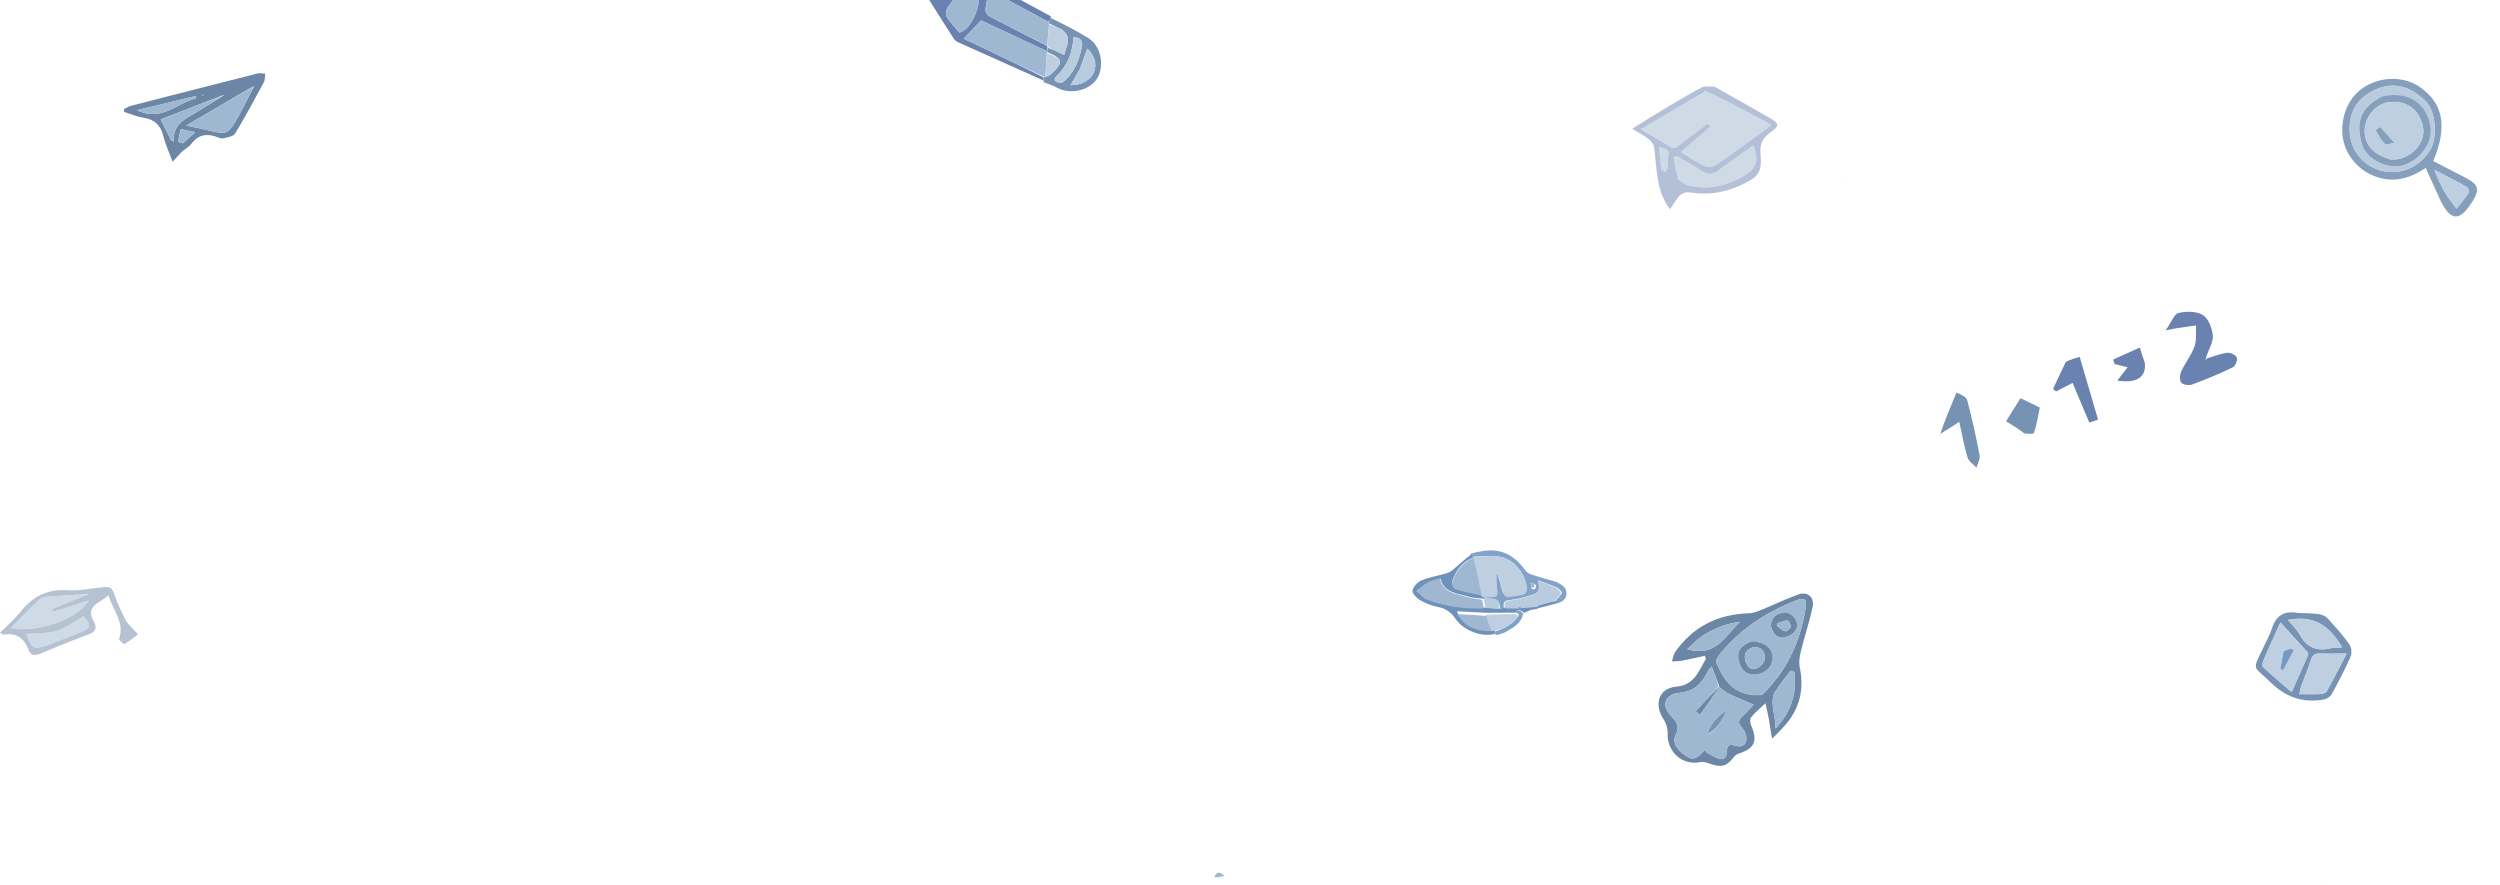 <?xml version="1.0" encoding="UTF-8"?> <svg xmlns="http://www.w3.org/2000/svg" width="1331" height="471" viewBox="0 0 1331 471" fill="none"> <g clip-path="url(#clip0_86_2595)"> <path d="M646.494 467.157C647.517 464.096 649.43 463.84 651.905 466.303C650.285 466.835 648.568 467.035 646.494 467.157Z" fill="#A2B9D2"></path> <path opacity="0.5" d="M912.718 46.114C922.858 51.819 932.724 57.268 942.458 62.943C947.231 65.725 947.477 67.039 942.905 70.234C938.484 73.324 936.759 76.41 937.305 82.104C938.252 92.004 936.042 94.416 926.264 98.832C917.986 102.57 909.202 103.887 900.417 102.513C895.392 101.727 893.81 104.396 891.738 107.443C890.813 108.802 889.917 110.18 889.097 111.417C881.393 101.166 882.241 89.393 880.619 78.166C880.388 76.565 878.772 74.894 877.374 73.793C875.136 72.032 872.543 70.722 869 68.544C875.492 64.503 880.912 61.011 886.448 57.714C892.902 53.872 899.371 50.034 906.027 46.567C907.78 45.654 910.249 46.119 912.718 46.114ZM908.196 48.414C896.861 55.102 885.525 61.791 873.514 68.877C877.693 71.31 881.178 73.339 884.663 75.367C892.575 79.969 889.922 80.354 897.907 74.282C901.673 71.418 905.472 68.599 909.256 65.76C909.712 66.293 910.168 66.827 910.624 67.36C905.528 71.748 900.431 76.137 894.837 80.953C899.289 83.641 903.147 86.339 907.345 88.318C908.966 89.083 911.827 88.939 913.316 87.969C920.011 83.607 926.43 78.819 932.919 74.144C936.146 71.818 939.31 69.405 943.159 66.542C938.16 63.831 934.057 61.579 929.929 59.372C922.907 55.617 915.87 51.891 908.196 48.414ZM893.34 95.319C895.055 96.443 896.629 98.11 898.509 98.603C909.038 101.362 918.872 99.204 928.148 93.817C935.255 89.689 936.662 85.603 933.45 77.396C927.151 81.898 920.866 86.261 914.734 90.828C911.886 92.949 909.477 93.329 906.338 91.186C901.967 88.201 897.237 85.743 892.661 83.06C892.111 83.3 891.561 83.541 891.011 83.781C891.64 87.414 892.269 91.046 893.34 95.319ZM887.962 83.332C889.317 79.76 886.824 79.299 883.389 78.139C883.75 82.515 883.935 86.158 884.442 89.756C884.544 90.486 885.859 91.046 886.615 91.684C887.061 90.768 887.791 89.881 887.889 88.93C888.053 87.335 887.814 85.699 887.962 83.332Z" fill="#6982B0"></path> <path d="M559.137 8.497C559.478 8.565 559.572 8.925 559.525 9.447C559.092 10.526 558.706 11.082 557.997 11.531C547.437 5.898 537.199 0.372 526.667 -5.315C525.864 -1.472 524.957 1.672 524.668 4.871C524.559 6.082 525.544 8.054 526.595 8.605C536.823 13.969 547.171 19.105 557.531 24.488C557.576 24.668 557.654 25.033 557.632 25.393C557.591 26.233 557.572 26.713 557.193 27.14C545.334 21.671 533.835 16.255 522.334 10.838C519.318 14.02 516.394 17.105 513.084 20.596C516.053 22.005 518.392 23.111 520.727 24.225C532.357 29.771 543.985 35.319 555.612 41.204C555.604 41.993 555.597 42.444 555.59 42.895C540.41 36.098 525.225 29.312 510.063 22.476C509.213 22.093 508.331 21.435 507.836 20.665C502.894 12.98 498.005 5.262 493.158 -2.483C491.051 -5.85 491.72 -8.029 495.99 -8.456C504.574 -9.314 513.152 -10.245 521.747 -10.989C522.901 -11.089 524.229 -10.455 525.317 -9.865C536.496 -3.802 547.641 2.322 559.137 8.497ZM520.16 -7.008C511.32 -7.664 510.598 -7.2 506.881 0.671C506.203 2.106 504.724 3.186 504.152 4.641C503.651 5.915 503.297 7.885 503.934 8.852C505.911 11.849 508.374 14.527 510.718 17.271C510.841 17.415 511.621 17.069 512.056 16.866C518.277 13.96 523.584 -0.174 520.16 -7.008Z" fill="#6982B0"></path> <path d="M558.32 11.638C558.706 11.082 559.092 10.526 559.559 9.63C566.341 12.978 573.256 16.331 579.686 20.444C586.33 24.693 588.174 35.443 583.995 41.967C580.006 48.193 569.932 50.475 563.021 46.819C560.87 45.681 558.558 44.846 555.96 43.836C555.601 43.799 555.61 43.347 555.6 43.121C555.597 42.444 555.604 41.993 555.863 41.201C556.282 40.853 556.448 40.846 556.956 40.846C558.102 40.348 559.01 39.956 559.698 39.324C566.374 33.189 566 31.206 557.607 27.824C557.591 27.614 557.554 27.193 557.554 27.193C557.572 26.713 557.591 26.233 557.966 25.488C560.897 26.462 563.472 27.699 566.523 29.164C567.811 24.505 570.465 20.283 566.321 16.572C564.233 14.703 561.165 13.928 558.494 12.401C558.405 11.976 558.363 11.806 558.32 11.638ZM565.306 44.172C571.726 39.344 574.467 32.453 575.998 24.926C576.644 21.749 575.343 19.93 571.556 19.809C571.019 27.739 568.502 34.749 562.658 40.408C560.043 42.94 562.211 43.956 565.306 44.172ZM574.83 36.938C573.238 39.698 571.646 42.457 569.981 45.344C575.94 45.37 580.636 42.65 582.443 38.309C584.143 34.222 582.779 29.46 578.867 25.877C577.628 29.348 576.392 32.809 574.83 36.938Z" fill="#7793B3"></path> <path d="M1174.94 190.821C1178.52 189.766 1182.05 188.304 1185.71 187.838C1187.4 187.623 1190.33 188.956 1190.88 190.314C1191.41 191.638 1190.11 194.91 1188.76 195.562C1181.69 198.973 1174.41 202.005 1167.03 204.731C1165.38 205.344 1162.2 204.873 1161.29 203.697C1160.3 202.421 1160.51 199.452 1161.3 197.728C1163.39 193.179 1166.68 189.115 1168.35 184.451C1169.56 181.054 1168.96 177.011 1169.17 173.256C1165.74 173.748 1162.3 174.231 1158.87 174.74C1157.97 174.873 1157.09 175.087 1153 175.897C1156.15 171.415 1157.57 167.132 1159.86 166.609C1163.99 165.667 1169.47 165.656 1172.82 167.742C1175.79 169.59 1177.71 174.708 1178.1 178.583C1178.45 181.982 1176.03 185.659 1174.6 190.044C1174.37 190.875 1174.42 191.532 1174.42 191.532L1174.94 190.821Z" fill="#6982B0"></path> <path d="M1033 230.977C1035.37 223.949 1038.36 216.791 1041.62 209C1043.78 209.926 1046.83 211.167 1047.35 213.1C1049.96 222.79 1052.07 232.628 1053.94 242.495C1054.31 244.484 1052.87 246.823 1052.27 249C1050.64 247.205 1048.17 245.668 1047.53 243.567C1045.71 237.601 1044.64 231.404 1043.11 224.579C1039.63 226.878 1036.63 228.863 1033 230.977Z" fill="#7793B3"></path> <path d="M1099.85 192.65C1102.49 191.347 1104.86 190.673 1107.23 190C1110.49 201.133 1113.74 212.266 1117 223.399C1115.45 223.932 1113.91 224.466 1112.36 225C1109.42 218.029 1106.48 211.058 1103.45 203.854C1100.49 205.383 1097.6 206.877 1094.7 208.372C1094.14 207.952 1093.57 207.532 1093 207.112C1095.19 202.501 1097.38 197.89 1099.85 192.65Z" fill="#6982B0"></path> <path d="M1077.62 230.672C1074.31 228.104 1071.16 226.194 1068 224.283C1070.11 220.913 1072.73 216.744 1075.71 212C1078.58 213.392 1082.47 215.281 1086 216.994C1085 221.746 1084.31 226.215 1082.92 230.449C1082.67 231.231 1079.57 231.061 1077.62 230.672Z" fill="#7793B3"></path> <path d="M1141.87 192.958C1142.91 200.778 1137.61 204.233 1127.23 202.607C1129.14 200.16 1130.8 198.036 1132.75 195.536C1130.38 194.948 1128.1 194.381 1125.82 193.814C1125.55 193.02 1125.27 192.225 1125 191.43C1129.54 189.381 1134.09 187.332 1139.25 185C1140.23 188.272 1140.85 190.339 1141.87 192.958Z" fill="#6982B0"></path> <path d="M502.155 -4.677C497.412 -5.454 493.061 -6.184 488.391 -7.495C487.335 -9.602 486.597 -11.129 485.678 -13.031C486.783 -13.451 487.936 -13.889 489.131 -14.245C489.173 -14.164 489.379 -14.144 489.379 -14.144C489.379 -14.144 489.081 -14.319 489.223 -14.607C489.479 -16.128 489.594 -17.363 489.789 -18.916C492.541 -22.514 495.212 -25.791 498.222 -29.067C499.014 -29.048 499.466 -29.03 499.846 -28.682C499.041 -27.282 498.274 -26.234 497.584 -25.138C496.114 -22.805 494.224 -20.601 493.38 -18.054C492.681 -15.948 493.237 -13.426 493.237 -10.401C493.954 -10.288 495.988 -9.969 498.329 -9.456C503.944 -6.945 509.267 -4.612 514.517 -9.363C521.412 -15.604 526.363 -23.129 529.089 -32.03C529.431 -33.146 529.302 -34.825 528.67 -35.751C524.75 -41.498 520.624 -47.105 516.506 -53.08C515.618 -54.389 514.791 -55.378 513.381 -57.063C512.931 -55.072 512.888 -54.108 512.504 -53.307C509.715 -47.492 506.857 -41.711 503.775 -36.06C503.286 -36.486 503.041 -36.77 502.934 -37.355C505.584 -42.649 508.097 -47.64 510.61 -52.632C510.308 -52.856 510.007 -53.08 509.705 -53.304C508.133 -52.336 506.561 -51.367 504.766 -50.672C503.27 -51.528 501.995 -52.112 500.721 -52.696C502.882 -58.162 507.719 -59.075 512.676 -59.48C517.433 -59.867 519.167 -56.149 521.406 -52.842C525.954 -46.121 530.659 -39.482 535.702 -33.129C539.334 -28.552 541.072 -23.68 541.244 -17.864C541.322 -15.214 542.859 -12.582 543.867 -9.994C544.273 -8.951 545.345 -8.109 545.557 -7.063C545.878 -5.485 546.306 -2.788 545.623 -2.389C544.263 -1.593 541.663 -1.295 540.489 -2.11C537.153 -4.425 534.768 -3.724 531.29 -2.007C527.901 -0.333 523.406 0.16 519.591 -0.334C513.821 -1.081 508.22 -3.132 502.155 -4.677ZM533.741 -20.153C530.254 -14.481 526.767 -8.809 522.869 -2.468C529.246 -4.403 535.155 -6.196 541.479 -8.114C534.905 -11.161 540.384 -18.807 536.465 -24.466C535.391 -22.842 534.72 -21.827 533.741 -20.153ZM521.435 -6.883C525.458 -13.14 529.571 -19.343 533.459 -25.683C534.925 -28.074 534.392 -30.216 531.647 -31.462C529.452 -26.527 527.844 -21.684 525.256 -17.438C522.62 -13.113 519.019 -9.375 515.84 -5.38C516.087 -5.032 516.333 -4.685 516.579 -4.337C518.029 -5.021 519.478 -5.705 521.435 -6.883Z" fill="#82A3C7"></path> <path d="M96.775 80.795C95.241 82.444 93.96 83.855 91.888 86.136C90.035 81.105 88.044 76.885 86.954 72.444C85.522 66.612 82.279 63.573 76.336 62.684C72.814 62.156 69.44 60.633 66 59.557C66.017 59.045 66.033 58.534 66.05 58.022C67.275 57.451 68.446 56.672 69.732 56.34C92.15 50.557 114.576 44.811 137.021 39.136C138.315 38.809 139.783 39.168 141.17 39.207C140.965 40.74 141.175 42.496 140.489 43.769C135.54 52.962 130.58 62.161 125.173 71.085C124.236 72.631 121.211 73.065 119.052 73.645C118.068 73.909 116.783 73.433 115.737 73.027C110.274 70.905 105.671 71.562 101.919 76.532C100.682 78.171 98.679 79.232 96.775 80.795ZM117.429 51.188C106.896 55.282 96.363 59.376 85.549 63.578C87.769 68.052 89.486 71.51 91.201 74.968C91.652 75.078 92.103 75.188 92.554 75.298C91.924 67.115 97.28 63.867 102.99 60.66C108.188 57.74 113.113 54.333 118.566 51.147C118.774 51.007 118.982 50.867 119.19 50.727C119.072 50.676 118.9 50.548 118.846 50.586C118.608 50.756 118.403 50.974 117.429 51.188ZM134.165 46.35C122.825 52.984 111.484 59.618 99.095 66.865C103.393 67.765 106.528 68.334 109.619 69.085C121.163 71.89 121.254 71.967 126.99 61.823C129.849 56.768 132.282 51.473 135.14 46.206L135.141 45.864C135.141 45.864 134.841 46.223 134.165 46.35ZM100.512 51.994C91.673 54.132 82.833 56.269 72.896 58.672C86.333 65.03 94.261 54.637 104.305 52.421C104.204 52.016 104.103 51.61 104.002 51.205C103.071 51.398 102.14 51.592 100.512 51.994ZM97.565 76.15C99.488 74.43 101.41 72.709 104.029 70.365C100.746 69.684 98.623 69.244 96.218 68.746C95.685 71.205 95.124 73.196 94.929 75.222C94.892 75.606 96.3 76.13 97.565 76.15ZM107.494 50.883C107.765 50.835 108.036 50.787 108.306 50.739C108.242 50.635 108.166 50.435 108.115 50.441C107.845 50.473 107.58 50.557 107.494 50.883Z" fill="#6C87A5"></path> <path d="M1223.46 326.327C1227.49 326.512 1231.08 326.471 1234.61 326.95C1236.26 327.174 1238.17 328.043 1239.27 329.248C1243.33 333.698 1247.36 338.234 1250.86 343.127C1251.98 344.692 1252.24 347.836 1251.45 349.621C1248.43 356.485 1244.95 363.167 1241.31 369.73C1240.55 371.09 1238.46 372.223 1236.82 372.491C1225.99 374.264 1216.88 371.198 1208.92 363.321C1199.63 354.126 1198.83 357.651 1204.86 345.012C1206.55 341.477 1208.48 338.006 1209.68 334.305C1211.86 327.586 1216.19 325.027 1223.46 326.327ZM1210.79 338.672C1208.85 342.992 1206.84 347.279 1205.03 351.654C1204.59 352.712 1204.31 354.645 1204.88 355.179C1209.61 359.57 1214.55 363.726 1220.05 368.494C1223.2 361.445 1225.99 355.259 1228.71 349.04C1228.92 348.548 1228.86 347.62 1228.53 347.251C1223.88 342.063 1219.16 336.937 1214.1 331.395C1212.94 333.887 1211.99 335.935 1210.79 338.672ZM1225.05 365.59C1224.79 366.76 1224.53 367.929 1224.16 369.577C1228.27 369.577 1231.84 369.691 1235.39 369.513C1236.56 369.454 1238.26 368.961 1238.73 368.117C1242.26 361.785 1245.53 355.315 1249.36 347.969C1243.97 347.969 1239.49 348.094 1235.02 347.924C1232.2 347.817 1231.02 349.124 1230.2 351.636C1228.76 356.116 1226.99 360.492 1225.05 365.59ZM1241.52 344.986C1243.22 344.871 1244.93 344.756 1246.91 344.622C1239.72 332.046 1230.81 327.551 1218.08 330.07C1220.31 332.744 1222.82 334.956 1224.31 337.719C1227.97 344.518 1233.18 347.114 1241.52 344.986Z" fill="#7793B3"></path> <path opacity="0.5" d="M66.12 342.974C65.012 342.123 63.198 340.725 63.436 340.029C66.462 331.182 60.104 325.054 57.791 317.028C55.498 318.621 53.981 319.795 52.352 320.782C48.3 323.238 47.305 326.301 49.792 330.56C51.783 333.97 51.293 336.338 46.935 337.883C38.334 340.933 29.915 344.507 21.479 348.004C18.794 349.118 16.362 349.094 15.317 346.273C12.98 339.961 9.024 336.715 2.077 337.875C1.709 337.936 1.259 337.509 0 336.899C3.881 332.98 7.849 329.627 11.015 325.638C17.448 317.533 25.229 313.561 35.856 314.232C42.269 314.636 48.8 313.216 55.274 312.569C57.938 312.303 59.63 312.692 60.649 315.856C62.238 320.788 64.577 325.503 66.893 330.164C67.775 331.94 69.452 333.329 70.805 334.862C71.679 335.852 72.622 336.783 73.535 337.74C72.203 338.741 70.892 339.772 69.532 340.732C68.51 341.452 67.424 342.083 66.12 342.974ZM45.464 316.375C38.799 316.777 32.129 317.104 25.474 317.633C23.902 317.758 21.965 318.119 20.911 319.123C15.766 324.025 10.863 329.182 5.731 334.394C19.867 337.325 42.355 329.259 47.296 319.606C40.852 321.674 34.484 323.718 28.115 325.761C27.981 325.283 27.846 324.804 27.712 324.325C33.929 321.699 40.147 319.073 46.766 316.426C46.967 316.282 47.167 316.138 47.368 315.994C47.248 315.946 47.075 315.822 47.017 315.863C46.781 316.03 46.579 316.247 45.464 316.375ZM25.673 343.387C31.145 341.272 36.596 339.102 42.093 337.057C48.535 334.662 48.958 332.98 44.559 328.002C39.763 330.711 35.307 334.227 30.247 335.802C25.197 337.373 19.542 336.999 13.937 337.498C17.285 346.001 17.691 346.203 25.673 343.387Z" fill="#6C87A5"></path> <path opacity="0.5" d="M908.519 48.283C915.872 51.89 922.909 55.617 929.93 59.371C934.058 61.578 938.161 63.83 943.16 66.542C939.311 69.404 936.147 71.818 932.92 74.143C926.431 78.819 920.012 83.606 913.317 87.969C911.829 88.939 908.968 89.083 907.346 88.318C903.149 86.339 899.29 83.641 894.839 80.953C900.433 76.136 905.529 71.748 910.625 67.36C910.169 66.826 909.713 66.293 909.257 65.76C905.473 68.599 901.674 71.418 897.908 74.282C889.924 80.354 892.577 79.969 884.665 75.367C881.179 73.339 877.694 71.309 873.516 68.877C885.526 61.79 896.862 55.102 908.519 48.283Z" fill="#A0B7D1"></path> <path opacity="0.5" d="M893.12 94.999C892.27 91.046 891.641 87.414 891.012 83.781C891.562 83.541 892.112 83.3 892.662 83.06C897.238 85.743 901.968 88.201 906.338 91.185C909.478 93.329 911.887 92.949 914.735 90.828C920.867 86.26 927.151 81.897 933.45 77.396C936.663 85.602 935.255 89.689 928.148 93.817C918.873 99.203 909.038 101.362 898.51 98.603C896.629 98.11 895.056 96.443 893.12 94.999Z" fill="#A0B7D1"></path> <path opacity="0.5" d="M887.852 83.706C887.813 85.699 888.052 87.335 887.889 88.93C887.791 89.881 887.06 90.768 886.614 91.684C885.858 91.046 884.544 90.486 884.441 89.756C883.934 86.158 883.749 82.516 883.389 78.139C886.823 79.299 889.316 79.76 887.852 83.706Z" fill="#A0B7D1"></path> <path d="M557.193 27.14C557.553 27.193 557.59 27.614 557.353 28.153C556.949 32.741 556.782 36.79 556.614 40.84C556.448 40.846 556.281 40.853 555.864 40.863C543.985 35.319 532.356 29.771 520.727 24.225C518.391 23.111 516.053 22.005 513.084 20.596C516.393 17.105 519.318 14.02 522.334 10.838C533.835 16.255 545.334 21.671 557.193 27.14Z" fill="#A0B7D1"></path> <path d="M557.997 11.531C558.363 11.807 558.405 11.976 558.499 12.806C558.196 17.08 557.841 20.693 557.486 24.307C547.172 19.105 536.824 13.969 526.595 8.605C525.545 8.054 524.559 6.082 524.668 4.871C524.957 1.672 525.865 -1.472 526.667 -5.315C537.2 0.372 547.437 5.898 557.997 11.531Z" fill="#A0B7D1"></path> <path d="M520.513 -6.784C523.585 -0.174 518.278 13.96 512.057 16.866C511.622 17.069 510.842 17.415 510.718 17.271C508.375 14.527 505.912 11.849 503.935 8.852C503.298 7.885 503.651 5.915 504.153 4.641C504.725 3.186 506.204 2.106 506.882 0.67C510.599 -7.2 511.321 -7.664 520.513 -6.784Z" fill="#A0B7D1"></path> <path d="M557.531 24.487C557.841 20.693 558.196 17.08 558.546 13.062C561.165 13.928 564.233 14.703 566.321 16.572C570.465 20.283 567.811 24.505 566.523 29.164C563.472 27.699 560.897 26.462 557.988 25.129C557.655 25.033 557.577 24.668 557.531 24.487Z" fill="#BDCFE0"></path> <path d="M564.988 44.289C562.211 43.956 560.044 42.94 562.658 40.408C568.502 34.748 571.019 27.739 571.556 19.809C575.343 19.93 576.644 21.749 575.998 24.926C574.467 32.453 571.726 39.344 564.988 44.289Z" fill="#B9CBDE"></path> <path d="M574.993 36.604C576.392 32.809 577.628 29.348 578.867 25.877C582.779 29.459 584.143 34.222 582.442 38.309C580.636 42.65 575.94 45.37 569.98 45.343C571.646 42.457 573.238 39.697 574.993 36.604Z" fill="#B9CBDE"></path> <path d="M556.956 40.846C556.783 36.791 556.95 32.741 557.371 28.363C566 31.206 566.375 33.189 559.698 39.324C559.01 39.956 558.103 40.348 556.956 40.846Z" fill="#BDCFE0"></path> <path d="M1175 191.077C1175.07 191.126 1174.01 192 1174.01 192C1174.01 192 1173.91 191.193 1174.34 191.065C1174.76 190.938 1174.92 191.027 1175 191.077Z" fill="#A2B9D3"></path> <path d="M979.86 97.565C979.871 97.579 979.603 97.932 979.603 97.932C979.603 97.932 979.605 97.619 979.712 97.573C979.82 97.528 979.848 97.551 979.86 97.565Z" fill="#9D5536"></path> <path d="M134.908 46.287C132.282 51.473 129.849 56.768 126.991 61.822C121.254 71.967 121.164 71.89 109.62 69.085C106.529 68.334 103.393 67.765 99.096 66.865C111.484 59.618 122.825 52.984 134.519 46.303C134.873 46.257 134.908 46.287 134.908 46.287Z" fill="#A0B7D1"></path> <path d="M118.158 51.141C113.113 54.333 108.188 57.74 102.989 60.659C97.279 63.866 91.923 67.114 92.554 75.297C92.103 75.188 91.652 75.078 91.201 74.968C89.485 71.51 87.769 68.052 85.549 63.578C96.362 59.375 106.895 55.282 117.801 51.172C118.174 51.157 118.158 51.141 118.158 51.141Z" fill="#A0B7D1"></path> <path d="M100.861 51.889C102.14 51.592 103.072 51.398 104.003 51.205C104.104 51.61 104.205 52.016 104.306 52.421C94.262 54.637 86.334 65.03 72.897 58.673C82.834 56.269 91.673 54.132 100.861 51.889Z" fill="#A0B7D1"></path> <path d="M97.303 76.37C96.3 76.13 94.891 75.606 94.928 75.221C95.124 73.195 95.685 71.204 96.218 68.745C98.623 69.244 100.745 69.684 104.028 70.365C101.409 72.709 99.487 74.429 97.303 76.37Z" fill="#A0B7D1"></path> <path d="M107.404 50.753C107.581 50.557 107.845 50.473 108.115 50.441C108.167 50.435 108.242 50.634 108.306 50.739C108.036 50.787 107.765 50.835 107.404 50.753Z" fill="#A0B7D1"></path> <path d="M118.181 51.166C118.403 50.974 118.608 50.756 118.846 50.586C118.9 50.547 119.072 50.675 119.19 50.727C118.982 50.867 118.774 51.007 118.363 51.144C118.159 51.141 118.175 51.157 118.181 51.166Z" fill="#A0B7D1"></path> <path d="M134.856 46.24C134.841 46.223 135.14 45.864 135.14 45.864C135.14 45.864 135.139 46.206 135.023 46.246C134.907 46.287 134.872 46.257 134.856 46.24Z" fill="#A0B7D1"></path> <path d="M1210.91 338.327C1211.99 335.935 1212.94 333.887 1214.1 331.395C1219.16 336.936 1223.88 342.062 1228.53 347.25C1228.86 347.62 1228.92 348.548 1228.71 349.04C1225.99 355.259 1223.21 361.445 1220.05 368.494C1214.55 363.726 1209.61 359.57 1204.88 355.178C1204.31 354.645 1204.59 352.711 1205.03 351.654C1206.84 347.279 1208.85 342.991 1210.91 338.327ZM1214.44 353.288C1214.32 354.298 1214.21 355.308 1214.09 356.318C1214.59 356.446 1215.09 356.575 1215.6 356.703C1217.46 353.234 1219.31 349.765 1221.17 346.296C1220.72 345.937 1220.26 345.578 1219.8 345.218C1218.21 345.807 1216.62 346.395 1215.78 346.706C1215.35 349.218 1215.05 350.952 1214.44 353.288Z" fill="#BDCFE0"></path> <path d="M1225.2 365.25C1226.99 360.491 1228.76 356.116 1230.2 351.636C1231.02 349.123 1232.2 347.817 1235.02 347.924C1239.49 348.094 1243.97 347.969 1249.36 347.969C1245.53 355.315 1242.26 361.785 1238.73 368.117C1238.26 368.961 1236.56 369.454 1235.39 369.513C1231.84 369.691 1228.27 369.577 1224.16 369.577C1224.53 367.929 1224.79 366.76 1225.2 365.25Z" fill="#BDCFE0"></path> <path d="M1241.09 344.995C1233.18 347.114 1227.97 344.518 1224.31 337.719C1222.82 334.956 1220.31 332.744 1218.08 330.07C1230.81 327.551 1239.71 332.046 1246.91 344.622C1244.93 344.756 1243.22 344.871 1241.09 344.995Z" fill="#BDCFE0"></path> <path opacity="0.5" d="M46.364 316.446C40.147 319.073 33.929 321.699 27.712 324.325C27.846 324.804 27.981 325.283 28.115 325.762C34.484 323.718 40.852 321.674 47.296 319.606C42.355 329.26 19.867 337.325 5.73 334.394C10.863 329.182 15.766 324.025 20.911 319.123C21.965 318.119 23.902 317.758 25.474 317.633C32.129 317.104 38.799 316.777 45.914 316.411C46.365 316.446 46.364 316.446 46.364 316.446Z" fill="#A0B7D1"></path> <path opacity="0.5" d="M25.326 343.53C17.691 346.203 17.285 346.001 13.937 337.498C19.542 337 25.197 337.374 30.247 335.802C35.307 334.227 39.763 330.711 44.559 328.002C48.958 332.98 48.535 334.662 42.093 337.057C36.596 339.102 31.145 341.272 25.326 343.53Z" fill="#A0B7D1"></path> <path opacity="0.5" d="M46.365 316.446C46.58 316.247 46.781 316.03 47.018 315.862C47.075 315.822 47.248 315.946 47.368 315.994C47.167 316.138 46.967 316.282 46.565 316.436C46.365 316.446 46.365 316.446 46.365 316.446Z" fill="#A0B7D1"></path> <path d="M1238.01 470.555L1238.34 470.759C1238.34 470.759 1238.09 470.746 1238.05 470.651C1238.01 470.555 1238.01 470.555 1238.01 470.555Z" fill="#C99F46"></path> <path d="M1214.6 352.988C1215.05 350.952 1215.35 349.218 1215.78 346.706C1216.62 346.395 1218.21 345.807 1219.8 345.219C1220.26 345.578 1220.72 345.937 1221.17 346.297C1219.31 349.766 1217.46 353.234 1215.6 356.703C1215.09 356.575 1214.59 356.447 1214.09 356.318C1214.21 355.308 1214.32 354.299 1214.6 352.988Z" fill="#7699C1"></path> <path d="M1299.5 107.159C1296.79 101.229 1294.25 95.623 1291.44 89.419C1282.71 95.236 1273.74 97.638 1263.91 93.683C1257.93 91.273 1253.43 87.287 1250.21 81.692C1244.48 71.734 1246.62 57.176 1255.11 49.167C1263.9 40.89 1278.55 39.599 1288.21 46.251C1300.83 54.936 1303.2 67.432 1295.45 85.728C1301.31 88.763 1307.22 91.791 1313.1 94.876C1319.49 98.231 1320.23 100.878 1316.54 106.937C1316.2 107.495 1315.8 108.012 1315.44 108.557C1309.33 117.845 1304.77 117.535 1299.5 107.159ZM1289.89 52.508C1282.42 45.831 1274.09 43.477 1264.62 47.754C1255.33 51.948 1250.69 59.127 1250.95 69.467C1251.21 79.738 1257.79 88.219 1267.85 90.876C1277.96 93.545 1288.17 89.007 1293.83 79.811C1297.86 73.266 1297.21 57.674 1289.89 52.508ZM1298.39 96.091C1299.67 98.546 1300.79 101.103 1302.28 103.428C1303.97 106.082 1305.99 108.53 1307.86 111.067C1310.01 108.337 1312.29 105.698 1314.19 102.809C1314.63 102.148 1314.11 99.989 1313.42 99.599C1308.1 96.584 1302.63 93.833 1296.04 90.39C1297.05 92.91 1297.56 94.185 1298.39 96.091Z" fill="#859FBD"></path> <path d="M1290.14 52.76C1297.21 57.674 1297.86 73.266 1293.84 79.811C1288.17 89.007 1277.96 93.546 1267.85 90.877C1257.79 88.219 1251.21 79.738 1250.95 69.467C1250.69 59.127 1255.33 51.948 1264.62 47.754C1274.09 43.477 1282.43 45.831 1290.14 52.76ZM1267.68 51.578C1256.79 57.167 1254.06 64.924 1257.47 76.76C1259.86 85.058 1271.59 90.273 1279.21 88.07C1288.46 85.398 1295.48 75.875 1293.97 67.098C1291.79 54.462 1281.64 48.174 1267.68 51.578Z" fill="#B9CBDE"></path> <path d="M1298.23 95.776C1297.56 94.185 1297.05 92.91 1296.04 90.39C1302.63 93.834 1308.1 96.584 1313.42 99.599C1314.11 99.989 1314.63 102.148 1314.19 102.809C1312.29 105.698 1310.01 108.337 1307.86 111.067C1305.99 108.53 1303.97 106.082 1302.28 103.428C1300.79 101.103 1299.67 98.546 1298.23 95.776Z" fill="#BDCFE0"></path> <path d="M1268.05 51.424C1281.64 48.174 1291.79 54.462 1293.97 67.098C1295.47 75.875 1288.46 85.398 1279.21 88.07C1271.59 90.273 1259.86 85.058 1257.47 76.76C1254.06 64.924 1256.79 57.167 1268.05 51.424ZM1272.59 84.848C1273.73 84.84 1274.89 84.96 1276 84.804C1284.47 83.625 1291.16 75.811 1290.09 68.302C1288.99 60.607 1283.1 52.938 1271.73 54.425C1264.39 55.385 1258 63.36 1259.05 71.498C1259.99 78.839 1265.2 82.579 1272.59 84.848Z" fill="#859FBD"></path> <path d="M1272.2 84.789C1265.2 82.579 1259.99 78.839 1259.05 71.498C1257.99 63.359 1264.39 55.385 1271.73 54.425C1283.1 52.938 1288.99 60.607 1290.09 68.302C1291.16 75.811 1284.47 83.625 1276 84.804C1274.89 84.96 1273.73 84.84 1272.2 84.789ZM1264.73 69.842C1266.42 72.182 1267.88 74.764 1269.94 76.72C1270.59 77.341 1272.83 76.296 1274.69 75.948C1271.79 72.68 1269.57 70.093 1267.18 67.674C1267.01 67.507 1265.58 68.596 1264.73 69.842Z" fill="#BDCFE0"></path> <path d="M1264.73 69.472C1265.58 68.596 1267.02 67.507 1267.18 67.674C1269.57 70.093 1271.79 72.68 1274.69 75.948C1272.83 76.296 1270.59 77.341 1269.94 76.72C1267.88 74.764 1266.42 72.182 1264.73 69.472Z" fill="#859FBD"></path> <path d="M796.007 337.356C789.825 339.509 779.442 336.106 774.979 329.529C772.446 325.798 769.489 323.844 765.13 323.036C761.913 322.44 758.695 321.086 755.871 319.404C754.106 318.352 751.731 315.775 752.025 314.397C752.468 312.317 754.67 309.882 756.715 309.031C760.911 307.284 765.515 306.544 769.915 305.263C771.125 304.911 772.359 304.294 773.318 303.483C776.615 300.698 779.795 297.772 783.448 295C784.083 295.344 784.29 295.589 784.438 296.013C784.327 296.439 784.276 296.687 783.98 296.964C778.072 299.447 774.936 304.13 773.078 309.72C772.794 310.575 773.959 312.752 774.845 313.022C779.298 314.379 783.882 315.306 788.608 316.44C789.136 316.689 789.474 316.882 789.803 317.319C789.784 317.889 789.776 318.215 789.611 318.572C789.453 318.604 789.146 318.696 788.843 318.658C786.372 318.338 784.094 318.391 782.058 317.71C776.285 315.779 769.039 316.123 766.885 308.036C764.621 308.758 762.409 309.142 760.525 310.147C758.404 311.279 756.579 312.97 754.625 314.418C756.494 315.951 758.13 318.114 760.27 318.907C769.772 322.428 779.706 323.569 790.081 323.436C793.144 323.699 795.932 323.884 798.953 323.993C799.805 323.707 800.423 323.498 801.34 323.345C803.93 323.41 806.221 323.417 808.63 323.559C809.137 323.572 809.527 323.452 810.206 323.318C813.236 323.055 815.977 322.806 818.934 322.577C819.561 322.272 819.97 321.946 820.666 321.564C823.287 320.903 825.622 320.299 827.96 319.98C827.975 320.646 827.988 321.027 828 321.407C825.459 322.135 822.918 322.862 819.881 323.565C818.998 323.744 818.611 323.946 818.223 324.147C817.452 324.337 816.68 324.526 815.551 324.615C814.794 324.727 814.395 324.94 813.995 325.154C813.321 325.535 812.647 325.916 811.535 326.234C809.769 325.315 808.445 323.678 806.801 326.169C801.631 326.217 796.758 326.242 791.566 326.249C786.202 325.982 781.156 325.733 775.652 325.461C778.886 332.514 785.767 335.759 794.894 335.218C795.4 335.304 795.689 335.354 795.985 335.649C795.998 336.38 796.002 336.868 796.007 337.356Z" fill="#6E92BB"></path> <path d="M783.988 296.369C783.779 296.126 783.57 295.884 783.17 295.493C782.985 295.214 782.992 295.084 783.007 294.756C785.37 294.12 787.712 293.595 790.082 293.258C799.661 291.896 806.6 296.015 811.987 303.525C812.758 304.6 814.126 305.501 815.407 305.927C819.572 307.31 823.824 308.435 828.042 309.662C828.265 309.726 828.489 309.797 828.696 309.897C831.481 311.249 834.275 312.747 833.978 316.381C833.709 319.681 830.977 320.712 828.004 321.629C827.758 321.34 827.746 320.963 827.869 320.189C829.247 318.462 830.811 317.278 831.545 315.713C831.774 315.224 829.953 313.306 828.738 312.74C825.692 311.321 822.455 310.301 818.791 308.933C820.196 314.112 819.502 315.593 815.096 316.907C811.463 317.991 807.747 319.064 803.998 319.423C800.924 319.718 800.153 320.921 800.638 323.582C800.016 323.789 799.394 323.997 798.565 324C798.32 321.868 798.496 319.834 795.697 319.582C793.558 319.39 791.427 319.115 789.292 318.876C789.3 318.553 789.308 318.23 789.644 317.659C790.668 317.417 791.364 317.421 792.06 317.428C797.409 317.487 797.406 317.357 796.704 311.968C796.378 309.461 796.648 306.878 796.648 304.33C798.236 307.699 798.872 311.223 799.838 314.656C800.133 315.707 801.36 317.306 802.117 317.283C805.099 317.19 808.106 316.722 811.006 316.007C811.807 315.809 812.852 314.235 812.796 313.355C812.289 305.437 806.304 297.879 798.395 296.384C793.761 295.508 788.801 296.318 783.988 296.369ZM817.259 313.647C818.661 311.034 816.889 310.685 814.919 310.209C815.193 313.824 815.193 313.824 817.259 313.647Z" fill="#82A3C7"></path> <path d="M806.847 326.347C808.172 323.78 809.472 325.482 811 326.538C809.901 332.049 805.65 334.181 801.605 336.483C800.434 337.149 799.074 337.442 797.549 337.948C796.998 337.993 796.698 337.997 796.173 338C795.944 337.493 795.939 336.985 796.177 336.139C800.759 334.632 804.608 332.596 807.636 328.956C808.903 327.432 809.106 326.539 806.847 326.347Z" fill="#82A3C7"></path> <path d="M784.214 296.575C789.073 296.34 794.018 295.51 798.639 296.408C806.525 297.942 812.493 305.693 812.998 313.814C813.054 314.717 812.012 316.331 811.214 316.533C808.322 317.267 805.323 317.748 802.35 317.842C801.596 317.866 800.372 316.226 800.077 315.148C799.114 311.627 798.48 308.013 796.898 304.557C796.898 307.171 796.628 309.82 796.953 312.391C797.653 317.919 797.656 318.052 792.323 317.992C791.629 317.984 790.935 317.98 789.924 317.98C789.268 317.79 788.928 317.594 788.344 317.077C787.882 315.96 787.62 315.175 787.454 314.37C786.291 308.753 785.149 303.132 784 297.512C784.051 297.26 784.102 297.008 784.214 296.575Z" fill="#BDCFE0"></path> <path d="M790 323.975C779.665 324.195 769.499 323.006 759.777 319.334C757.587 318.507 755.912 316.252 754 314.654C755.999 313.145 757.867 311.381 760.038 310.201C761.965 309.153 764.229 308.752 766.545 308C768.75 316.432 776.164 316.073 782.072 318.086C784.155 318.796 786.486 318.741 789.014 319.341C789.549 321.09 789.774 322.533 790 323.975Z" fill="#A0B7D1"></path> <path d="M801.278 323.92C800.515 321.163 801.264 319.942 804.247 319.643C807.885 319.278 811.491 318.19 815.017 317.09C819.293 315.757 819.967 314.254 818.603 309C822.159 310.388 825.3 311.423 828.257 312.862C829.436 313.436 831.203 315.383 830.981 315.878C830.269 317.466 828.751 318.668 827.41 320.133C824.995 320.856 822.715 321.464 819.949 322.091C819.06 322.45 818.655 322.788 818.251 323.127C815.574 323.377 812.897 323.628 809.813 323.784C809.032 323.793 808.657 323.897 808.283 324C806.045 323.992 803.808 323.985 801.278 323.92Z" fill="#B9CBDE"></path> <path d="M784.423 297C785.874 302.74 787.062 308.512 788.27 314.28C788.444 315.107 788.716 315.913 789 317C784.321 316.146 779.537 315.179 774.889 313.763C773.965 313.481 772.749 311.208 773.046 310.316C774.985 304.481 778.258 299.592 784.423 297Z" fill="#A0B7D1"></path> <path d="M795 335.94C786.101 336.471 779.23 333.487 776 327C781.496 327.25 786.535 327.48 791.89 327.972C793.137 330.803 794.068 333.371 795 335.94Z" fill="#A0B7D1"></path> <path d="M794.022 335.888C792.869 333.109 791.933 330.366 791 327.359C795.892 327.071 800.781 327.047 805.968 327C808.571 327.16 808.364 328.003 807.07 329.443C803.979 332.883 800.05 334.806 795.364 335.99C794.82 336.022 794.53 335.973 794.022 335.888Z" fill="#BDCFE0"></path> <path d="M790.779 323.568C790.367 321.895 790.183 320.312 790 318.435C790.001 318.142 790.257 318.036 790.388 318C792.286 318.24 794.05 318.558 795.82 318.78C798.138 319.071 797.992 321.419 798 323.97C795.654 324.081 793.331 323.869 790.779 323.568Z" fill="#B9CBDE"></path> <path d="M808 323.997C808.458 323.292 809.119 322.985 810 323.001C809.548 323.68 808.876 324.038 808 323.997Z" fill="#82A3C7"></path> <path d="M818 323C818.319 322.641 818.989 322.302 820 322C819.677 322.364 819.014 322.693 818 323Z" fill="#82A3C7"></path> <path d="M816.564 313C815.198 313.005 815.198 313.005 815 310C816.421 310.396 817.699 310.686 816.564 313Z" fill="#A2B9D3"></path> <path d="M943.53 393.223C942.718 389.889 942.366 386.602 941.828 383.346C941.408 380.802 940.757 378.297 939.915 374.424C936.506 377.694 934.028 379.599 932.24 382.014C931.514 382.996 931.855 385.282 932.457 386.645C935.856 394.353 934.054 398.524 926.094 401.051C924.978 401.405 923.776 402.141 923.083 403.056C919.425 407.887 916.551 408.761 910.837 406.775C909.07 406.161 907.019 405.386 905.314 405.736C895.716 407.708 887.46 400.393 887.863 390.405C887.962 387.955 887.112 385.065 885.736 383.027C880.437 375.178 882.946 366.472 892.304 365.609C902.464 364.672 904.234 357.098 908.218 350.879C908.042 350.299 907.866 349.719 907.69 349.139C903.612 350.024 899.548 350.985 895.449 351.758C893.712 352.085 891.9 352.018 890.122 352.13C890.732 350.384 890.981 348.381 892.008 346.93C901.571 333.431 914.806 326.934 931.25 326.502C933.424 326.445 935.651 325.562 937.714 324.721C944.355 322.014 950.817 318.824 957.569 316.449C962.434 314.738 966.169 318.11 965.044 323.243C963.31 331.156 960.718 338.877 958.774 346.749C958.101 349.478 957.618 352.552 958.176 355.234C960.29 365.398 958.826 374.769 952.73 383.173C950.114 386.778 946.869 389.926 943.53 393.223ZM915.307 365.849C915.307 365.849 915.265 365.806 915.218 365.074C913.998 361.858 912.777 358.643 911.314 354.788C910.186 356.122 909.654 356.542 909.394 357.091C906.28 363.668 902.318 368.087 893.981 368.893C886.602 369.607 884.432 375.24 888.983 380.34C892.324 384.085 894.683 386.052 892.01 391.697C889.871 396.215 894.217 400.192 898.174 402.775C902.354 405.504 904.951 402.195 907.52 399.279C908.223 400.041 908.56 400.662 909.078 400.925C911.34 402.069 913.572 403.709 915.97 404.037C919.059 404.46 919.279 401.733 919.44 399.312C919.615 396.676 921.088 396.14 923.522 396.913C926.571 397.882 929.467 397.287 929.746 393.678C929.904 391.649 928.91 388.975 927.49 387.502C924.931 384.848 925.574 383.208 927.92 381.098C930.031 379.199 931.872 377 933.616 375.161C928.913 373.129 924.623 371.411 920.467 369.416C918.622 368.531 917.047 367.084 915.307 365.849ZM938.171 369.923C951.261 357.165 958.563 341.497 961.319 323.593C962.016 319.063 960.794 317.946 956.633 319.551C940.082 325.936 925.687 335.436 914.653 349.551C913.98 350.412 913.556 352.125 913.942 353.058C918.315 363.625 924.571 371.077 938.171 369.923ZM953.277 357.168C950.456 360.912 947.42 364.52 944.918 368.466C943.901 370.069 943.7 372.418 943.75 374.412C943.818 377.121 944.51 379.812 944.878 382.518C945.074 383.961 945.152 385.42 945.368 387.811C953.772 378.816 956.49 369.169 955.474 358.327C955.419 357.74 954.388 357.244 953.277 357.168ZM904.003 340.305C902.113 342.056 900.223 343.806 898.256 345.629C913.225 350.178 918.586 338.509 926.355 331.042C918.307 332.152 911.017 335.004 904.003 340.305Z" fill="#6C87A5"></path> <path d="M915.349 365.892C917.047 367.084 918.622 368.531 920.467 369.416C924.623 371.411 928.912 373.129 933.616 375.161C931.872 377 930.031 379.199 927.919 381.098C925.574 383.208 924.931 384.848 927.489 387.502C928.909 388.975 929.904 391.649 929.746 393.678C929.466 397.287 926.571 397.882 923.522 396.913C921.088 396.14 919.615 396.676 919.44 399.312C919.279 401.733 919.059 404.46 915.97 404.037C913.572 403.709 911.34 402.069 909.078 400.925C908.56 400.662 908.223 400.041 907.52 399.279C904.951 402.195 902.354 405.504 898.174 402.775C894.217 400.192 889.871 396.215 892.01 391.697C894.683 386.052 892.324 384.085 888.983 380.34C884.432 375.24 886.602 369.607 893.98 368.893C902.318 368.087 906.28 363.668 909.394 357.091C909.654 356.542 910.186 356.122 911.314 354.788C912.777 358.643 913.997 361.858 914.905 365.469C910.67 370.137 906.748 374.41 902.826 378.683C903.588 379.281 904.349 379.879 905.111 380.477C908.524 375.616 911.937 370.754 915.349 365.892ZM909.427 391.003C914.427 387.966 917.061 383.139 919.367 378.049C914.733 381.265 910.801 385.037 909.427 391.003Z" fill="#A0B7D1"></path> <path d="M937.856 370.127C924.57 371.077 918.314 363.625 913.942 353.058C913.556 352.125 913.979 350.412 914.653 349.551C925.687 335.436 940.082 325.936 956.633 319.551C960.793 317.946 962.016 319.063 961.318 323.593C958.563 341.497 951.26 357.165 937.856 370.127ZM932.077 341.551C927.84 343.308 924.587 345.772 925.634 351.064C926.488 355.386 928.396 358.799 933.432 359.058C938.857 359.337 943.354 355.652 943.706 350.7C944.084 345.396 939.815 341.749 932.077 341.551ZM942.822 333.838C944.463 338.965 947.265 340.485 951.842 338.732C956.172 337.074 958.059 333.32 955.769 329.47C954.747 327.75 951.978 325.923 950.152 326.066C946.314 326.366 943.032 328.399 942.822 333.838Z" fill="#A0B7D1"></path> <path d="M953.544 356.937C954.388 357.244 955.419 357.74 955.474 358.327C956.49 369.169 953.772 378.816 945.368 387.811C945.152 385.42 945.074 383.961 944.878 382.518C944.51 379.812 943.818 377.121 943.75 374.412C943.7 372.418 943.901 370.069 944.917 368.466C947.419 364.52 950.456 360.912 953.544 356.937Z" fill="#A0B7D1"></path> <path d="M904.27 340.074C911.017 335.004 918.307 332.151 926.356 331.042C918.586 338.509 913.225 350.178 898.256 345.629C900.223 343.806 902.113 342.056 904.27 340.074Z" fill="#A0B7D1"></path> <path d="M909.215 390.778C910.801 385.037 914.733 381.265 919.367 378.049C917.062 383.139 914.427 387.966 909.215 390.778Z" fill="#7793B3"></path> <path d="M915.328 365.871C911.936 370.754 908.523 375.615 905.111 380.477C904.349 379.879 903.588 379.281 902.826 378.683C906.748 374.41 910.67 370.137 914.929 365.835C915.265 365.806 915.307 365.849 915.328 365.871Z" fill="#6C87A5"></path> <path d="M932.454 341.481C939.816 341.749 944.085 345.396 943.707 350.7C943.354 355.652 938.857 359.337 933.433 359.058C928.397 358.799 926.489 355.386 925.634 351.064C924.588 345.772 927.84 343.308 932.454 341.481ZM933.064 344.685C929.378 346.105 928.129 348.769 929.438 352.426C930.408 355.139 932.566 357.192 935.364 355.823C937.295 354.879 939.659 352.33 939.664 350.492C939.674 347.404 938.202 344.065 933.064 344.685Z" fill="#6C87A5"></path> <path d="M942.82 333.449C943.033 328.399 946.315 326.366 950.153 326.066C951.98 325.923 954.748 327.75 955.771 329.47C958.06 333.32 956.173 337.074 951.843 338.732C947.266 340.485 944.465 338.965 942.82 333.449ZM945.98 333.045C947.426 334.116 948.75 335.596 950.371 336.077C951.129 336.302 953.157 334.722 953.338 333.729C953.528 332.69 952.202 330.381 951.517 330.372C949.768 330.35 948.005 331.294 946.255 331.876C946.156 331.909 946.13 332.159 945.98 333.045Z" fill="#6C87A5"></path> <path d="M933.428 344.571C938.202 344.065 939.674 347.404 939.664 350.492C939.658 352.331 937.295 354.879 935.364 355.824C932.566 357.192 930.408 355.139 929.438 352.427C928.129 348.769 929.378 346.105 933.428 344.571Z" fill="#A0B7D1"></path> <path d="M946.023 332.677C946.128 332.159 946.155 331.909 946.254 331.876C948.003 331.294 949.767 330.35 951.516 330.372C952.201 330.381 953.526 332.69 953.337 333.729C953.156 334.722 951.127 336.302 950.37 336.077C948.749 335.596 947.425 334.116 946.023 332.677Z" fill="#A0B7D1"></path> </g> <defs> <clipPath id="clip0_86_2595"> <rect width="1331" height="471" fill="white"></rect> </clipPath> </defs> </svg> 